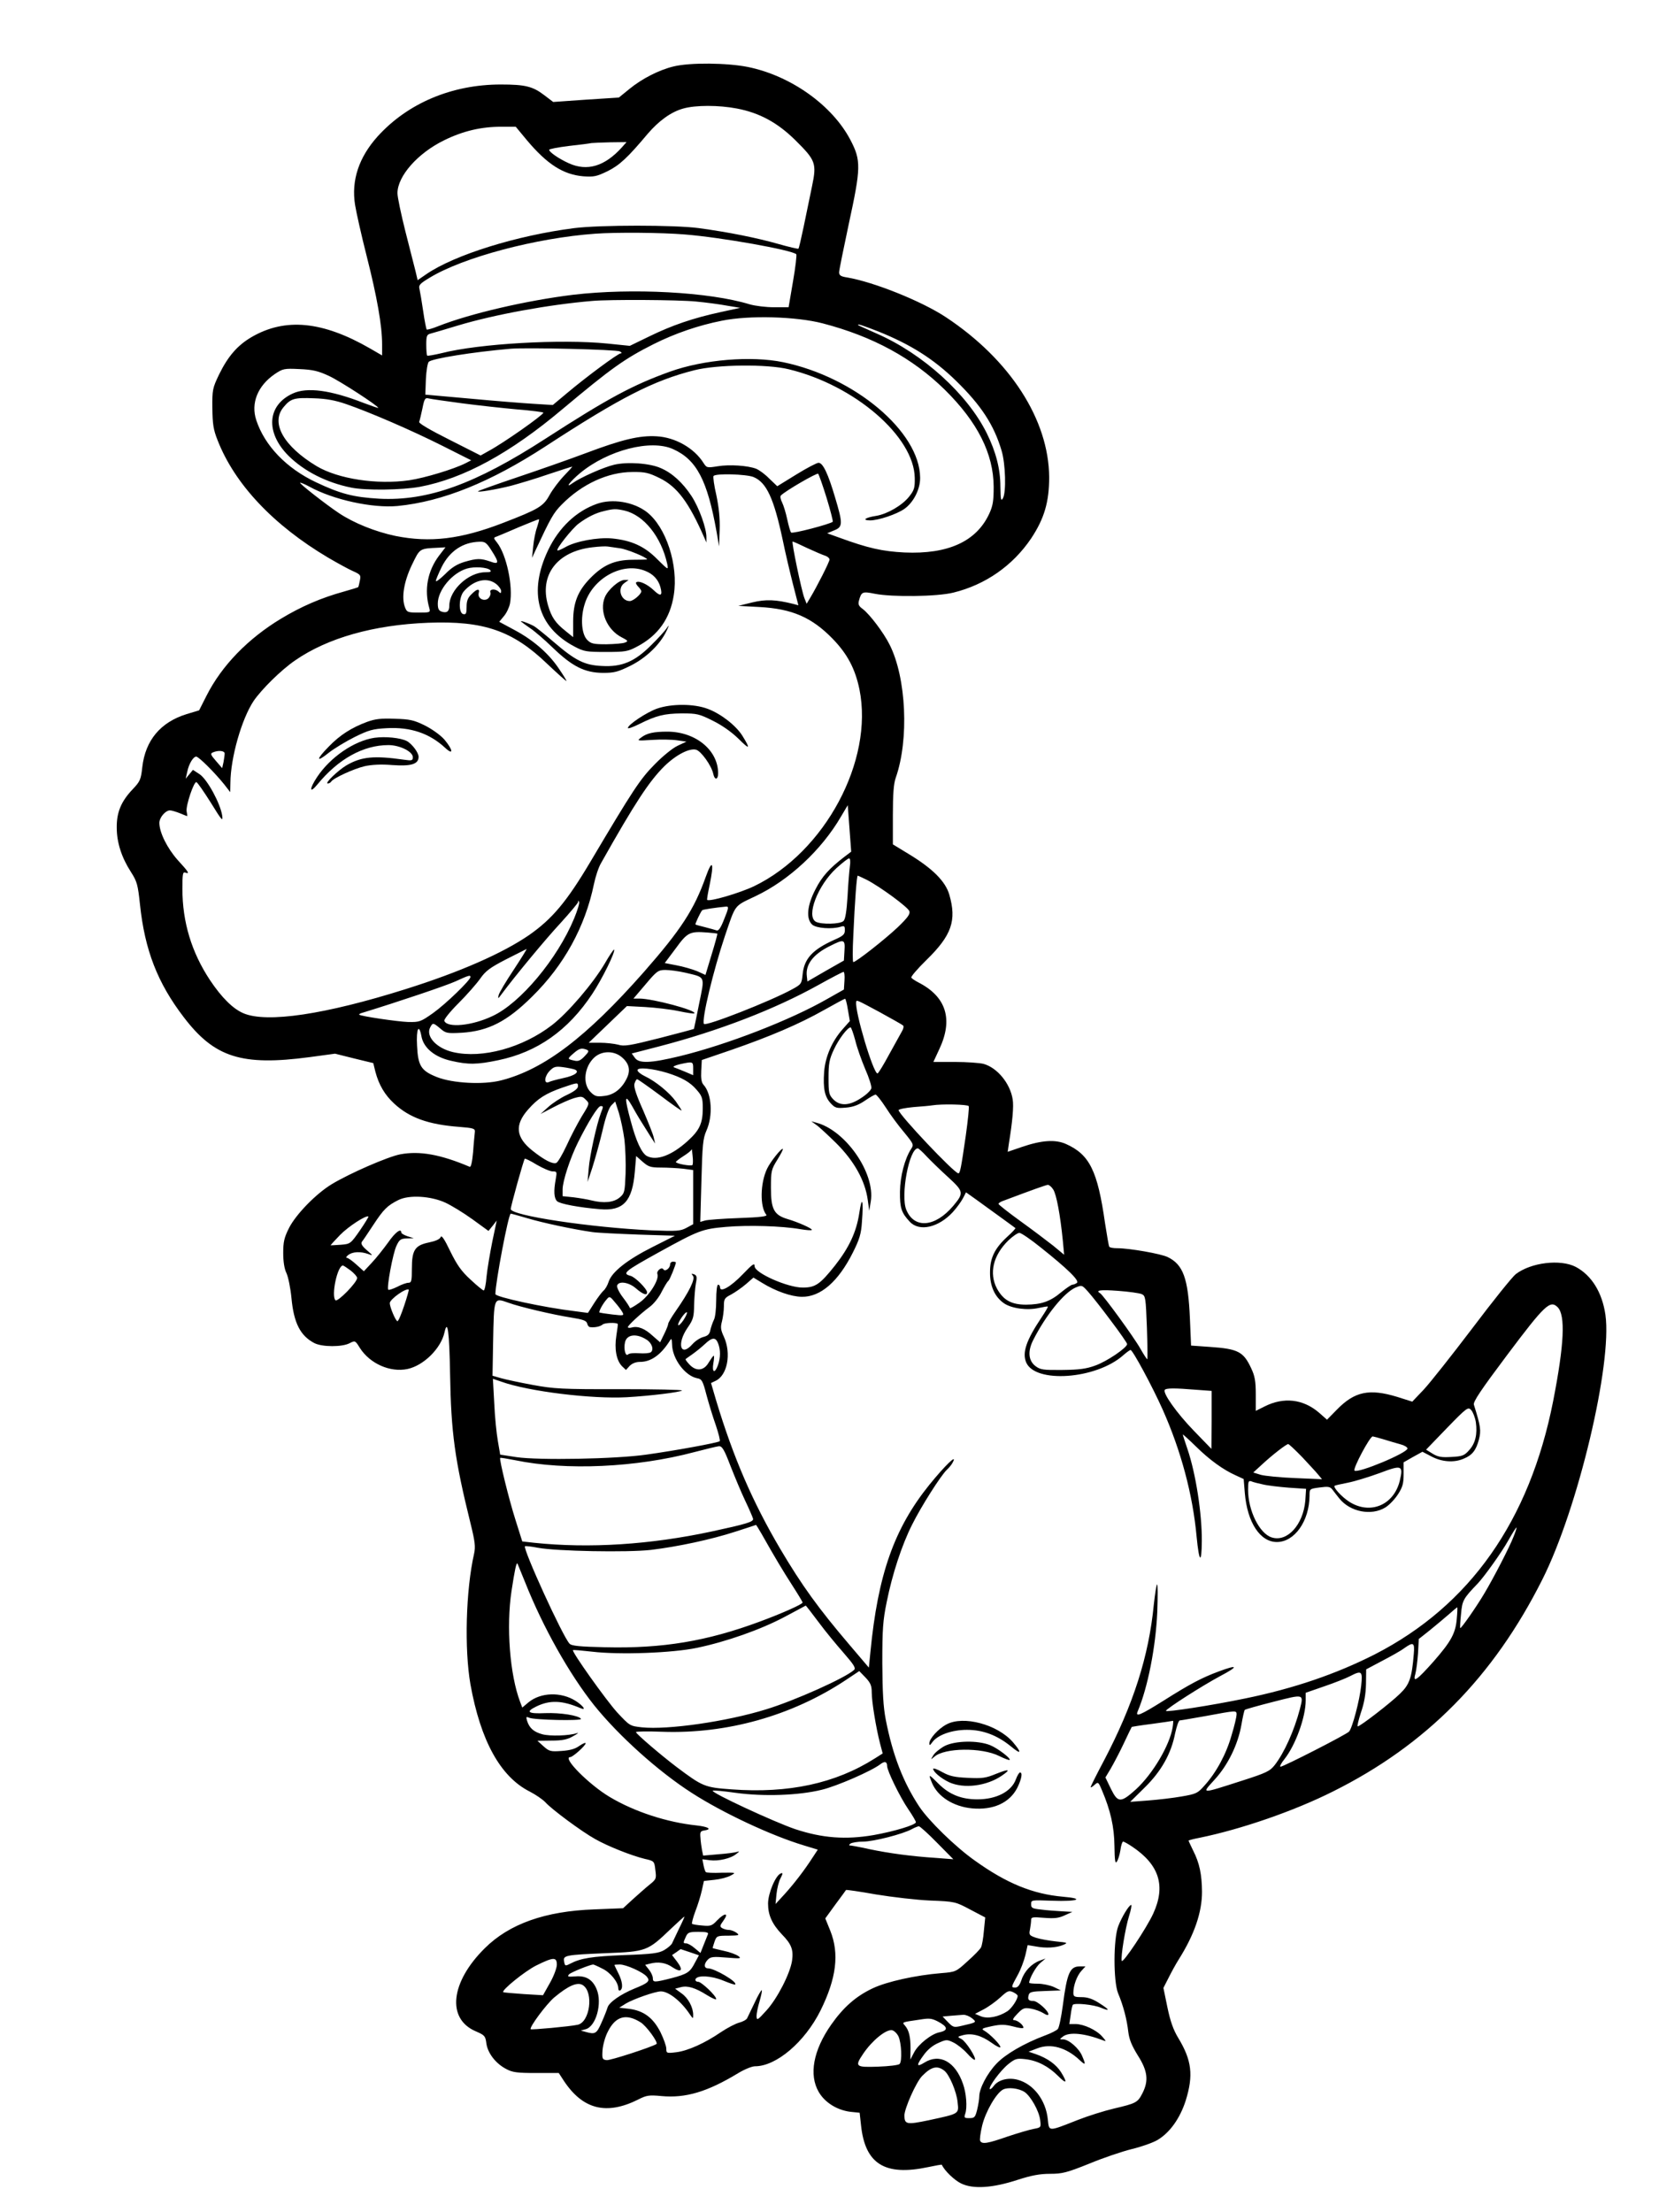 <?xml version="1.0" standalone="no"?>
<!DOCTYPE svg PUBLIC "-//W3C//DTD SVG 20010904//EN"
 "http://www.w3.org/TR/2001/REC-SVG-20010904/DTD/svg10.dtd">
<svg version="1.0" xmlns="http://www.w3.org/2000/svg"
 width="864pt" height="1152pt" viewBox="0 0 864 1152"
 preserveAspectRatio="xMidYMid meet">

<g transform="translate(0,1152) scale(0.1,-0.1)"
fill="#000000" stroke="none">
<path d="M3508 11174 c-75 -18 -164 -63 -231 -118 l-54 -44 -171 -11 -171 -12
-46 35 c-60 46 -99 56 -227 56 -254 0 -484 -97 -641 -270 -98 -109 -138 -229
-118 -356 6 -38 33 -159 61 -269 53 -209 80 -360 80 -458 l0 -58 -62 36 c-248
143 -443 162 -619 59 -73 -43 -122 -100 -168 -194 -34 -71 -36 -80 -35 -175 1
-83 5 -112 27 -167 89 -229 291 -443 576 -612 48 -28 106 -60 129 -70 40 -18
42 -21 36 -50 -3 -17 -7 -32 -9 -34 -1 -1 -33 -11 -72 -22 -120 -33 -224 -78
-330 -142 -172 -104 -308 -244 -387 -400 l-39 -77 -66 -20 c-135 -42 -214
-136 -230 -276 -7 -64 -11 -74 -50 -115 -60 -63 -84 -120 -83 -200 0 -77 25
-155 74 -231 32 -50 36 -66 47 -169 25 -237 91 -408 228 -587 160 -210 302
-255 655 -208 l133 18 100 -25 99 -24 11 -45 c18 -68 49 -121 98 -166 80 -74
179 -109 337 -121 77 -6 85 -9 83 -27 -1 -11 -6 -57 -9 -103 -5 -54 -11 -81
-18 -78 -151 64 -260 84 -361 65 -64 -12 -264 -99 -358 -156 -82 -50 -186
-157 -222 -228 -25 -50 -30 -72 -30 -130 0 -45 6 -83 17 -105 9 -19 21 -78 26
-130 12 -129 46 -196 119 -234 41 -21 144 -21 183 -1 29 15 30 15 54 -24 52
-82 158 -129 248 -110 85 18 175 108 193 191 16 72 25 5 29 -217 5 -307 25
-448 106 -776 24 -97 27 -123 19 -160 -43 -190 -51 -496 -19 -680 53 -294 156
-481 308 -558 31 -16 68 -41 82 -56 33 -37 191 -154 260 -192 65 -37 188 -86
258 -103 49 -11 50 -12 55 -58 6 -45 5 -48 -31 -77 -20 -16 -59 -51 -87 -76
l-50 -46 -150 -6 c-255 -9 -442 -75 -570 -202 -179 -177 -200 -368 -47 -433
46 -20 50 -24 55 -63 7 -51 49 -105 103 -133 33 -18 57 -21 156 -21 l118 0 26
-40 c99 -150 222 -181 388 -98 43 22 56 24 120 18 127 -12 240 22 400 119 33
20 72 36 88 36 111 0 259 126 341 290 83 168 99 296 51 416 l-26 64 53 73 c29
39 54 73 55 75 1 2 71 -8 155 -23 85 -14 213 -29 284 -32 128 -5 131 -6 208
-47 l78 -41 -7 -70 c-3 -38 -10 -77 -15 -86 -5 -10 -36 -42 -70 -72 -60 -55
-62 -56 -137 -62 -134 -11 -283 -44 -357 -79 -87 -41 -152 -98 -216 -189 -94
-134 -117 -262 -65 -351 32 -55 95 -94 164 -103 l49 -5 7 -64 c21 -203 124
-267 350 -219 38 8 70 14 71 12 14 -31 65 -80 100 -97 63 -31 165 -24 296 19
71 23 115 31 168 31 63 0 87 6 204 53 72 30 173 64 222 76 50 12 109 33 133
47 64 38 117 112 147 205 41 132 32 210 -39 327 -25 41 -41 86 -56 158 l-21
102 27 53 c15 30 38 72 52 94 82 130 122 246 122 354 -1 91 -13 149 -46 214
-13 27 -24 50 -24 52 0 2 26 9 58 15 215 44 491 139 694 241 486 242 836 597
1091 1105 185 368 364 1121 328 1377 -17 117 -72 206 -155 250 -80 41 -232 23
-312 -38 -18 -14 -120 -141 -227 -283 -107 -141 -221 -285 -253 -319 l-59 -62
-79 25 c-145 44 -221 28 -313 -66 l-52 -53 -42 37 c-83 71 -184 82 -283 32
l-46 -23 0 86 c0 69 -5 96 -24 136 -40 86 -68 101 -214 111 l-99 7 -6 141 c-9
209 -35 281 -116 320 -35 17 -198 46 -263 46 -20 0 -39 3 -41 8 -3 4 -12 59
-22 122 -39 275 -81 358 -204 413 -55 24 -125 20 -230 -16 l-73 -25 6 42 c19
116 26 195 20 231 -13 83 -80 165 -152 185 -20 5 -87 10 -149 10 l-112 0 31
67 c73 155 36 273 -109 347 -17 9 -34 20 -37 25 -3 5 32 46 79 92 131 128 158
205 119 340 -20 69 -86 135 -207 209 l-87 53 0 152 c0 110 4 164 15 195 70
199 55 521 -32 693 -32 64 -104 158 -139 185 -21 15 -26 24 -21 43 13 48 18
50 83 37 91 -18 325 -15 409 6 167 41 309 140 405 282 69 104 94 191 94 319
-2 299 -203 612 -539 834 -126 83 -373 182 -512 206 -34 5 -43 11 -43 27 0 10
23 123 50 250 64 295 65 332 9 439 -94 180 -309 334 -533 380 -109 22 -303 24
-388 3z m329 -219 c117 -22 212 -73 305 -165 106 -105 112 -120 87 -240 -11
-52 -30 -146 -43 -208 -13 -62 -25 -115 -28 -117 -2 -2 -50 9 -106 25 -109 31
-257 61 -412 82 -125 17 -516 17 -650 0 -298 -38 -623 -139 -770 -240 l-45
-31 -11 47 c-7 26 -30 119 -53 208 -22 88 -41 177 -41 198 0 89 106 209 244
276 98 48 192 70 296 70 l76 0 58 -70 c105 -125 189 -179 293 -188 56 -4 70
-1 126 26 63 31 105 70 210 195 58 68 123 115 186 132 64 18 184 18 278 0z
m-598 -202 c-89 -99 -181 -127 -277 -83 -51 23 -102 58 -102 70 0 4 46 13 103
20 56 6 109 13 117 15 8 1 53 3 99 4 l84 1 -24 -27z m328 -454 c189 -15 558
-81 580 -103 3 -3 -4 -67 -17 -141 l-23 -135 -76 0 c-42 0 -98 7 -126 15 -212
65 -615 86 -920 50 -244 -30 -537 -98 -704 -164 -29 -12 -56 -19 -59 -17 -2 3
-11 45 -18 95 -7 49 -16 100 -19 114 -6 22 0 29 53 61 174 106 554 207 862
229 108 8 349 6 467 -4z m56 -349 c54 -5 128 -15 165 -22 l67 -11 -101 -22
c-144 -31 -254 -69 -371 -126 l-103 -50 -117 12 c-239 24 -668 0 -863 -50 -38
-9 -72 -15 -75 -13 -3 3 -5 29 -5 58 0 45 3 52 23 57 12 3 76 22 142 42 190
57 474 109 700 128 90 8 447 6 538 -3z m662 -114 c261 -68 468 -181 636 -346
170 -168 253 -332 254 -505 0 -73 -4 -99 -23 -140 -67 -145 -215 -212 -442
-202 -115 6 -188 22 -341 78 l-61 22 36 15 c46 18 46 35 5 172 -36 122 -63
180 -86 180 -9 0 -61 -27 -116 -61 l-99 -61 -42 40 c-22 23 -53 45 -68 51 -44
17 -140 23 -200 13 -56 -9 -58 -8 -74 17 -49 78 -148 134 -245 139 -88 5 -178
-16 -369 -88 -85 -32 -245 -88 -355 -125 -110 -37 -202 -70 -205 -73 -8 -8 90
8 170 28 41 11 129 37 195 60 66 22 122 40 125 40 2 0 -17 -21 -42 -47 -26
-27 -60 -72 -76 -101 -32 -59 -58 -74 -242 -145 -220 -85 -380 -104 -560 -68
-105 22 -217 67 -295 119 -66 44 -207 154 -202 158 2 2 24 -7 48 -20 125 -69
329 -113 459 -101 235 23 484 124 770 310 393 256 563 343 776 397 118 30 379
33 492 5 343 -83 653 -350 656 -566 1 -52 -3 -64 -30 -98 -36 -45 -112 -89
-169 -99 -59 -9 -78 -23 -34 -24 44 0 139 32 179 60 48 34 83 103 82 163 -2
239 -341 524 -714 601 -166 34 -412 14 -588 -49 -195 -70 -323 -139 -650 -350
-365 -236 -612 -325 -865 -312 -135 8 -201 25 -330 86 -154 73 -266 190 -310
322 -30 89 7 180 96 241 42 28 48 30 129 26 70 -3 98 -10 154 -36 58 -27 256
-156 256 -166 0 -2 -34 10 -77 26 -172 67 -294 83 -368 49 -134 -61 -144 -203
-22 -325 81 -80 197 -139 325 -165 76 -16 267 -13 359 4 228 43 470 175 743
405 253 212 323 262 474 338 114 57 235 98 356 122 142 29 387 22 525 -14z
m289 -42 c169 -68 288 -143 405 -257 131 -128 197 -229 237 -363 21 -69 25
-219 7 -249 -10 -17 -12 -7 -13 61 0 91 -23 181 -71 278 -101 204 -332 413
-571 518 -51 23 -95 42 -97 44 -12 11 21 0 103 -32z m-1346 -104 c10 -5 12
-10 5 -10 -14 0 -179 -122 -281 -208 l-73 -61 -97 6 c-53 3 -203 15 -332 27
l-235 21 3 80 c2 44 9 85 15 91 18 17 230 51 427 68 84 7 552 -4 568 -14z
m-1426 -274 c122 -42 340 -136 503 -218 l149 -75 -29 -15 c-61 -31 -213 -77
-294 -89 -169 -24 -369 7 -481 73 -173 104 -242 226 -173 308 37 45 56 50 158
46 65 -2 112 -11 167 -30z m603 4 c83 -11 212 -25 288 -32 75 -6 137 -14 137
-17 -2 -13 -206 -157 -286 -200 l-41 -23 -162 82 c-102 51 -161 86 -158 93 3
7 10 38 17 70 10 51 14 57 33 52 12 -3 90 -14 172 -25z m1101 -239 c122 -55
178 -162 226 -431 l13 -75 3 86 c2 59 -4 116 -17 179 -12 51 -18 96 -15 101 9
15 171 10 208 -5 68 -28 106 -111 152 -326 14 -69 39 -174 54 -233 l28 -109
-26 7 c-92 23 -143 25 -214 8 l-73 -18 110 -6 c170 -9 273 -54 381 -165 77
-79 118 -157 140 -264 75 -371 -180 -847 -549 -1025 -76 -36 -233 -82 -244
-71 -2 2 4 37 13 79 24 116 14 137 -20 42 -61 -172 -130 -277 -323 -497 -300
-340 -520 -507 -743 -564 -93 -24 -253 -15 -334 17 -83 33 -99 58 -104 164 -5
88 10 118 23 48 11 -60 69 -108 154 -127 90 -21 136 -20 246 3 203 42 364 155
490 346 51 77 122 221 113 230 -2 2 -24 -30 -48 -72 -62 -105 -191 -256 -275
-321 -153 -118 -363 -176 -515 -141 -87 20 -145 83 -119 130 13 24 15 24 52
-7 29 -25 36 -26 112 -22 138 9 235 58 366 188 166 163 276 363 322 585 8 39
24 88 37 110 178 316 250 425 329 504 60 59 130 96 166 87 26 -7 81 -83 90
-127 7 -33 25 -30 25 4 0 121 -118 217 -265 217 -70 0 -106 -8 -135 -30 -24
-18 -24 -18 56 -13 45 3 103 2 130 -2 l49 -7 -45 -21 c-25 -11 -78 -54 -120
-97 -77 -78 -113 -133 -336 -509 -123 -207 -198 -296 -318 -380 -138 -95 -361
-193 -644 -282 -419 -132 -721 -177 -843 -126 -55 23 -114 81 -176 174 -95
144 -143 301 -143 474 0 77 2 90 15 85 25 -9 18 3 -40 66 -54 61 -95 143 -95
193 0 28 32 65 55 65 9 0 32 -7 52 -15 19 -8 37 -15 38 -15 1 0 0 11 -3 25 -5
29 38 157 51 152 6 -2 39 -50 75 -107 58 -94 64 -101 59 -66 -10 63 -77 187
-117 214 l-35 23 -19 -23 -19 -23 8 35 c8 41 31 80 47 80 13 0 98 -85 146
-145 l31 -40 1 49 c1 130 58 331 121 426 42 61 143 161 216 211 169 117 409
185 693 196 289 11 440 -41 620 -214 55 -52 100 -92 100 -89 0 4 -18 33 -40
65 -53 79 -133 148 -230 200 l-80 43 24 29 c14 16 28 46 32 66 17 90 -18 254
-67 317 -20 25 -20 26 -2 32 10 4 63 26 118 50 55 23 101 41 102 40 2 -2 -3
-20 -10 -42 -8 -21 -17 -66 -20 -99 l-6 -60 16 35 c81 173 95 199 139 243 104
106 241 169 367 169 67 1 86 -4 143 -32 91 -45 151 -125 232 -310 l11 -25 0
26 c1 46 -37 153 -77 215 -46 70 -100 120 -160 146 -57 26 -174 34 -243 18
-56 -13 -177 -67 -217 -96 -44 -32 -12 10 40 53 144 119 368 177 484 124z
m799 -254 c20 -65 34 -121 32 -124 -13 -12 -210 -64 -217 -56 -4 4 -13 35 -20
68 -7 33 -19 73 -27 89 -8 15 -11 32 -6 36 25 25 188 119 194 113 4 -5 24 -61
44 -126z m-1745 -274 c41 -64 39 -74 -7 -57 -50 17 -69 17 -134 -2 -39 -12
-67 -29 -101 -64 -27 -26 -48 -42 -48 -35 0 6 14 39 30 72 42 84 111 130 198
132 28 1 36 -5 62 -46z m1644 13 c39 -18 81 -36 94 -40 12 -4 22 -13 22 -20 0
-12 -65 -140 -101 -200 l-18 -30 -12 30 c-15 39 -68 294 -61 294 3 0 37 -15
76 -34z m-1917 -39 c-60 -79 -79 -178 -51 -274 6 -22 4 -23 -55 -23 -58 0 -62
2 -72 28 -19 50 -6 132 36 220 43 88 37 85 142 90 l33 2 -33 -43z m266 -76 c8
-8 0 -11 -26 -11 -87 0 -187 -93 -187 -174 0 -30 -13 -40 -40 -31 -15 5 -20
15 -20 42 0 69 74 159 151 182 40 12 107 7 122 -8z m31 -72 c14 -11 26 -28 26
-37 0 -12 -3 -13 -12 -4 -18 18 -51 15 -44 -3 3 -8 -2 -21 -10 -30 -21 -20
-58 -2 -51 26 7 26 -9 24 -38 -6 -19 -18 -25 -35 -25 -65 0 -34 -3 -41 -17
-38 -26 5 -24 89 3 119 52 59 121 75 168 38z m-1414 -883 c0 -7 -3 -28 -6 -45
l-7 -31 -32 37 c-28 32 -31 39 -16 45 28 12 61 9 61 -6z m3230 -536 c-81 -62
-119 -104 -153 -171 -44 -84 -50 -154 -17 -184 21 -19 103 -25 148 -11 19 6
22 4 22 -18 0 -22 -9 -30 -57 -51 -111 -50 -155 -97 -163 -179 -5 -49 -7 -52
-55 -78 -113 -62 -450 -194 -459 -180 -13 21 49 278 109 457 58 170 46 154
159 208 174 82 345 241 446 415 l35 59 9 -121 9 -121 -33 -25z m26 -52 c-3
-24 -9 -94 -12 -156 -5 -77 -11 -118 -21 -128 -17 -17 -115 -19 -144 -4 -52
29 10 190 107 279 31 28 60 51 66 51 6 0 8 -16 4 -42z m87 -69 c70 -36 216
-143 223 -164 5 -15 -9 -34 -62 -85 -68 -64 -216 -180 -230 -180 -4 0 -4 62 0
138 8 184 18 312 23 312 2 0 23 -10 46 -21z m-1523 -202 c-87 -210 -280 -441
-425 -508 -107 -51 -236 -63 -251 -25 -3 7 30 48 74 92 43 43 94 101 113 128
28 40 51 57 134 100 55 28 103 52 107 54 4 2 -26 -46 -66 -107 -40 -60 -76
-120 -79 -133 -5 -21 -3 -20 16 6 69 93 227 284 306 369 50 55 91 104 92 110
0 9 2 9 5 0 3 -6 -9 -45 -26 -86z m782 -2 c-18 -47 -30 -64 -40 -60 -8 3 -35
10 -61 17 -25 6 -47 12 -49 14 -3 2 26 64 35 74 4 4 71 14 125 19 14 1 13 -8
-10 -64z m-36 -77 c1 -2 -12 -51 -30 -109 l-32 -106 -44 20 c-25 10 -73 24
-106 30 l-62 12 57 76 c61 84 73 90 165 83 27 -2 50 -5 52 -6z m662 -89 l-3
-51 -95 -54 -95 -55 -3 27 c-8 61 33 115 121 158 73 37 79 35 75 -25z m-830
-114 c108 -26 103 -14 73 -162 -14 -70 -26 -129 -27 -131 -1 -1 -82 -23 -180
-48 -154 -39 -184 -44 -215 -34 -20 5 -63 10 -95 10 l-58 0 99 95 100 96 95
-5 c52 -3 130 -12 173 -21 43 -9 81 -15 83 -12 15 15 -217 77 -286 77 l-31 0
63 74 c58 69 66 75 103 75 22 0 68 -6 103 -14z m830 -41 l-3 -47 -85 -48
c-193 -111 -524 -239 -770 -299 -153 -37 -213 -39 -234 -8 l-16 22 143 37
c311 81 601 193 828 319 68 38 128 69 132 69 4 1 7 -20 5 -45z m-1948 18 c0
-16 -128 -140 -194 -187 -65 -46 -71 -48 -130 -47 -57 2 -246 30 -255 38 -2 2
2 5 10 8 202 62 441 143 490 165 70 32 79 35 79 23z m1966 -171 l10 -58 -38
-43 c-55 -62 -90 -143 -96 -222 -6 -87 3 -129 34 -163 23 -25 31 -27 78 -23
38 3 66 13 100 36 26 18 51 32 56 32 5 0 29 -30 53 -67 24 -38 67 -96 96 -130
49 -60 51 -64 36 -86 -33 -51 -57 -142 -58 -222 -1 -85 7 -110 51 -157 50 -54
151 -30 225 51 20 22 43 54 52 71 l16 31 52 -37 c29 -21 86 -62 127 -92 41
-30 76 -55 78 -57 2 -2 -17 -23 -43 -46 -65 -60 -89 -110 -89 -184 -1 -72 25
-129 73 -162 40 -27 121 -38 181 -24 24 5 46 9 47 7 2 -2 -13 -27 -33 -57 -79
-118 -101 -182 -80 -233 46 -111 362 -89 504 35 18 16 36 29 40 29 11 0 114
-191 167 -310 95 -213 157 -442 177 -663 13 -134 26 -145 27 -22 1 142 -31
351 -75 480 -13 38 -24 72 -24 75 0 2 30 -25 68 -62 72 -71 143 -122 208 -151
l41 -19 6 -73 c13 -154 80 -255 167 -255 92 0 169 109 170 241 0 36 0 36 52
43 45 6 55 5 68 -12 8 -11 24 -31 35 -45 56 -70 167 -92 240 -47 21 13 50 44
66 69 24 37 29 56 29 105 l0 61 49 28 49 27 48 -25 c53 -28 117 -33 167 -11
44 18 64 43 79 99 12 48 10 67 -26 182 -5 15 36 76 174 260 196 261 223 286
262 248 42 -42 34 -196 -23 -488 -123 -625 -434 -1066 -929 -1320 -201 -102
-422 -178 -677 -230 -173 -36 -414 -73 -411 -64 5 13 188 130 283 181 97 51
94 62 -8 24 -89 -33 -151 -66 -287 -152 -123 -77 -148 -87 -135 -56 53 125 94
336 102 517 3 83 3 147 -1 144 -4 -4 -11 -51 -17 -105 -26 -269 -107 -521
-259 -811 -39 -73 -70 -136 -70 -139 0 -4 9 1 20 11 19 17 20 17 39 -28 44
-103 64 -190 65 -290 1 -75 4 -94 12 -82 7 9 15 36 19 60 3 25 10 45 14 45 5
0 26 -12 47 -26 142 -95 176 -205 110 -349 -35 -76 -159 -262 -164 -246 -6 19
18 169 38 233 10 32 15 58 11 58 -11 0 -49 -63 -67 -110 -26 -67 -26 -288 -1
-350 28 -66 46 -138 53 -200 5 -41 18 -72 50 -124 51 -80 57 -131 24 -196 -25
-49 -33 -53 -148 -80 -51 -12 -137 -39 -190 -60 -155 -61 -148 -61 -155 3 -10
100 -74 185 -158 207 -49 13 -101 -1 -124 -33 -8 -11 -17 -18 -20 -16 -9 10
56 98 96 130 36 29 45 31 89 26 62 -7 120 -37 170 -87 45 -45 51 -38 16 19
-26 41 -71 73 -131 94 l-38 13 47 18 c69 26 149 4 219 -62 31 -29 33 -25 13
21 -16 40 -70 87 -99 87 -20 0 -20 0 -1 15 33 25 112 17 209 -20 17 -7 17 -5
-5 20 -31 35 -95 64 -138 65 l-33 0 7 47 c3 27 9 50 11 53 10 11 110 1 146
-15 51 -21 47 -11 -10 25 -33 21 -59 30 -90 30 -38 0 -43 3 -43 23 0 38 19 89
42 114 l21 23 -30 0 c-51 0 -66 -34 -88 -204 -8 -59 -19 -114 -26 -122 -6 -7
-35 -22 -65 -33 -112 -42 -209 -99 -255 -148 -49 -52 -89 -129 -89 -170 0 -13
-5 -44 -11 -69 -10 -40 -14 -44 -41 -44 -26 0 -28 2 -21 23 11 32 6 106 -12
156 -40 115 -121 160 -201 110 -42 -26 -43 -14 -3 40 19 27 47 50 75 62 42 19
46 19 79 3 19 -9 51 -34 71 -56 19 -22 38 -37 41 -34 9 9 -46 95 -70 108 -22
11 -22 12 8 20 46 12 95 -1 148 -39 26 -19 47 -29 47 -23 0 13 -55 69 -85 86
-16 9 -10 12 41 23 48 10 68 9 112 -2 28 -8 52 -11 52 -6 0 14 -31 39 -48 39
-11 0 -7 9 17 34 29 30 36 32 71 26 22 -4 51 -15 65 -24 15 -10 25 -12 25 -5
0 18 -57 69 -78 69 -25 0 -31 7 -25 30 4 17 16 20 87 22 l81 3 -37 18 c-21 9
-58 17 -83 17 -25 0 -45 2 -45 5 0 21 35 84 58 103 l27 23 -30 -11 c-43 -16
-80 -55 -95 -100 -9 -27 -19 -40 -32 -40 -23 0 -23 1 11 63 16 28 34 76 41
105 l12 53 42 -7 c52 -10 108 -7 143 8 26 11 24 12 -37 18 -36 4 -82 12 -104
19 -35 12 -38 15 -32 43 3 17 6 39 6 49 0 16 7 17 68 12 53 -4 75 -2 107 13
l40 18 -55 3 c-30 2 -79 5 -107 9 -47 5 -53 8 -53 28 0 22 1 22 111 18 131 -5
173 11 54 21 -156 14 -292 69 -458 188 -102 72 -241 208 -290 282 -83 126
-138 267 -174 452 -13 67 -17 142 -18 295 0 175 3 221 23 318 29 145 79 297
132 402 47 95 151 258 181 286 11 10 26 28 31 39 26 48 -40 -16 -122 -117
-183 -227 -268 -467 -307 -872 l-8 -80 -102 120 c-161 189 -247 308 -360 499
-143 243 -243 473 -333 771 l-27 92 23 11 c62 28 84 142 44 230 -17 36 -18 50
-10 80 5 20 10 55 10 78 0 39 3 44 38 62 20 11 55 35 77 54 l39 34 46 -28 c70
-43 150 -71 205 -72 98 -2 191 79 267 231 34 68 43 96 47 160 9 114 0 140 -14
44 -15 -98 -53 -179 -127 -273 -78 -98 -102 -114 -168 -114 -78 0 -250 76
-250 111 0 19 -10 12 -61 -41 -62 -65 -119 -98 -119 -69 0 7 -4 14 -10 14 -6
0 -10 -34 -10 -81 0 -44 -5 -90 -12 -102 -6 -12 -14 -35 -18 -51 -4 -23 -13
-32 -36 -38 -17 -4 -43 -21 -58 -38 -62 -70 -83 2 -25 86 30 43 33 57 34 119
1 38 5 88 9 111 7 34 5 42 -9 48 -15 5 -16 4 -6 -8 13 -16 -19 -82 -91 -185
-21 -30 -38 -59 -38 -65 0 -5 -9 -29 -21 -53 l-21 -43 -39 34 c-41 38 -77 52
-109 43 -11 -3 -20 -2 -20 2 0 9 66 70 113 105 21 15 49 50 63 79 15 29 30 54
35 57 7 5 39 84 39 96 0 2 -7 4 -15 4 -8 0 -15 -6 -15 -14 0 -20 -26 -40 -35
-26 -9 15 -38 -9 -31 -25 10 -28 -41 -111 -93 -148 -28 -20 -51 -33 -51 -28 0
4 -16 29 -36 55 -20 26 -33 54 -30 62 9 25 62 17 99 -16 35 -30 57 -38 57 -20
0 18 -62 80 -86 86 -46 12 -31 24 146 122 209 115 226 122 351 133 116 10 291
5 388 -12 30 -5 56 -7 59 -4 6 6 -72 41 -127 57 -70 21 -86 51 -86 162 0 88 2
96 33 146 18 29 31 54 29 57 -7 6 -65 -67 -82 -103 -36 -75 -38 -199 -4 -240
7 -8 -29 -13 -143 -17 -84 -3 -164 -9 -177 -13 l-24 -7 6 214 c5 188 8 220 26
261 35 78 28 192 -15 239 -11 12 -14 34 -12 73 l3 56 155 53 c199 69 352 134
481 207 57 32 107 59 110 59 3 1 10 -25 15 -58z m166 -12 c62 -34 117 -65 121
-69 5 -4 2 -18 -6 -31 -7 -13 -38 -68 -67 -121 -29 -54 -56 -98 -60 -98 -22 0
-119 324 -111 373 2 11 4 10 123 -54z m-128 -146 c9 -38 33 -105 52 -150 20
-45 34 -90 32 -100 -2 -10 -25 -33 -52 -50 -62 -42 -112 -44 -147 -7 -22 23
-24 34 -24 112 0 74 4 96 28 147 25 54 71 115 87 115 3 0 14 -30 24 -67z
m-1399 -49 c14 -6 12 -11 -11 -35 -21 -22 -33 -27 -53 -22 -37 8 -37 9 -5 37
31 27 42 30 69 20z m183 -39 c38 -32 47 -67 27 -109 -26 -55 -68 -88 -118 -93
-39 -5 -49 -2 -71 20 -44 44 -33 134 21 182 39 34 101 34 141 0z m372 -60 l0
-34 -42 18 c-24 10 -50 20 -58 23 -8 3 5 10 30 16 69 15 70 15 70 -23z m-618
-4 c30 -11 4 -32 -58 -45 -32 -7 -67 -16 -76 -21 -27 -11 -23 31 6 60 20 20
30 23 67 18 24 -3 52 -9 61 -12z m483 -18 c76 -24 119 -48 153 -88 28 -32 32
-43 32 -96 0 -79 -17 -115 -79 -171 -84 -76 -162 -104 -212 -78 -27 15 -56 76
-84 182 -34 125 -32 146 7 78 29 -52 42 -73 97 -160 l23 -35 -7 30 c-3 17 -29
81 -56 144 -35 78 -49 121 -45 137 4 13 10 24 14 24 4 0 58 -38 120 -84 62
-47 112 -82 112 -79 0 2 -14 24 -30 47 -34 47 -105 105 -162 132 -21 10 -38
24 -38 31 0 17 79 9 155 -14z m-465 -70 c0 -12 -20 -27 -58 -45 -31 -14 -75
-43 -97 -63 l-40 -36 65 34 c36 19 85 41 108 48 39 11 45 11 63 -8 20 -19 20
-20 -21 -86 -22 -37 -58 -105 -79 -152 -22 -47 -46 -88 -54 -91 -19 -7 -61 14
-124 64 -87 69 -94 134 -22 215 49 56 91 83 177 113 82 28 82 28 82 7z m242
-277 c5 -43 8 -123 6 -178 -4 -95 -5 -102 -31 -124 -31 -26 -83 -31 -147 -15
-19 5 -61 12 -92 16 l-58 6 0 35 c0 43 39 163 81 247 52 104 103 187 117 187
15 0 15 -1 1 -37 -22 -59 -58 -221 -63 -288 l-6 -70 25 75 c13 41 37 126 52
189 17 75 34 122 47 135 l20 20 19 -59 c10 -33 23 -95 29 -139z m1793 174 c3
-5 -4 -73 -15 -152 -25 -173 -30 -198 -39 -198 -21 0 -311 307 -311 329 0 5
35 12 78 16 42 3 86 7 97 9 49 8 184 5 190 -4z m-1439 -307 c-7 -7 -86 7 -86
16 0 3 18 17 40 31 22 14 41 29 42 35 1 5 3 -10 5 -34 3 -23 2 -45 -1 -48z
m1221 44 c22 -23 72 -72 112 -108 80 -74 82 -81 25 -149 -94 -111 -203 -120
-244 -20 -31 74 15 320 60 320 4 0 25 -19 47 -43z m-1384 -57 c34 0 86 -3 115
-6 l52 -7 0 -141 0 -141 -35 -19 c-32 -17 -49 -18 -182 -13 -318 15 -733 77
-733 111 0 15 67 256 73 262 2 2 30 -11 62 -31 33 -19 70 -35 83 -35 23 0 23
-2 16 -42 -11 -60 -9 -97 7 -113 14 -14 115 -33 225 -42 120 -10 167 41 180
194 l7 83 34 -30 c30 -26 41 -30 96 -30z m2042 -114 c17 -25 37 -135 50 -265
l7 -75 -58 48 c-33 26 -110 84 -171 128 -62 45 -113 85 -113 89 0 4 12 12 28
17 154 58 219 81 229 82 7 0 20 -11 28 -24z m-3165 -69 c30 -14 93 -52 140
-86 l84 -61 22 27 21 27 -23 -109 c-12 -60 -26 -142 -30 -182 -3 -40 -10 -73
-15 -73 -4 0 -35 25 -69 57 -48 44 -70 76 -105 147 -31 65 -46 86 -50 74 -4
-11 -27 -21 -61 -28 -73 -15 -89 -39 -89 -137 0 -63 -2 -73 -18 -73 -10 0 -36
-9 -58 -21 -23 -11 -43 -18 -47 -15 -9 10 24 190 43 229 15 32 22 37 54 38
l36 1 -32 10 c-18 6 -33 15 -33 19 0 26 -32 2 -70 -53 -24 -33 -62 -81 -84
-104 l-41 -44 -39 35 c-21 19 -43 35 -50 35 -6 0 -2 7 8 15 23 17 63 19 103 5
27 -10 27 -9 -7 20 -25 22 -32 34 -25 44 6 7 32 46 59 87 54 82 73 101 131
130 56 28 169 21 245 -14z m427 -81 c80 -24 240 -58 338 -72 28 -4 136 -9 240
-13 l190 -6 -117 -59 c-131 -66 -211 -129 -228 -180 -6 -19 -18 -40 -27 -47
-8 -7 -30 -36 -48 -64 l-33 -52 -68 9 c-160 19 -414 74 -414 89 0 59 68 419
80 419 3 0 43 -11 87 -24z m-873 -64 c-48 -69 -50 -70 -99 -74 -27 -2 -51 -3
-53 -3 -1 1 21 25 49 54 44 45 137 105 148 96 1 -2 -19 -35 -45 -73z m3546
-88 c142 -113 205 -175 188 -185 -7 -5 -18 -9 -23 -9 -6 0 -32 -18 -58 -39
-58 -49 -104 -64 -183 -65 -77 0 -119 24 -152 84 -42 80 -20 173 60 251 22 21
48 39 57 39 9 0 59 -34 111 -76z m-3594 -120 c19 -15 34 -32 34 -39 0 -23
-102 -127 -113 -116 -23 23 10 181 39 181 3 0 21 -12 40 -26z m3959 -261 c47
-62 85 -117 85 -122 0 -19 -106 -91 -166 -112 -46 -17 -83 -22 -171 -23 -99
-1 -115 1 -140 20 -37 28 -42 77 -12 136 66 130 160 246 220 273 34 14 34 14
67 -23 18 -20 71 -87 117 -149z m-3680 78 c-15 -45 -30 -81 -35 -81 -9 0 -40
73 -40 94 0 20 85 81 99 70 1 -1 -9 -39 -24 -83z m3841 60 c20 -9 21 -19 27
-173 3 -89 4 -164 2 -166 -1 -2 -18 23 -36 55 -33 59 -192 277 -209 288 -27
16 -1 20 93 13 56 -4 111 -12 123 -17z m-2704 -95 c9 -17 6 -18 -54 -11 -34 4
-64 9 -66 10 -5 5 18 47 37 68 15 18 17 18 44 -15 16 -18 33 -41 39 -52z
m-594 50 c60 -22 236 -63 326 -77 62 -10 80 -16 84 -31 2 -10 9 -19 16 -19 24
-3 52 3 65 14 11 9 69 11 78 3 2 -1 -2 -28 -7 -61 -11 -69 0 -129 29 -159 l21
-20 19 21 c13 13 32 21 54 21 57 0 108 36 154 108 10 17 12 15 13 -16 1 -75
67 -164 130 -177 25 -4 30 -13 49 -86 12 -45 34 -117 49 -159 14 -42 24 -80
20 -83 -8 -8 -232 -49 -383 -70 -161 -23 -560 -30 -675 -13 l-85 13 -12 70
c-7 39 -16 127 -19 198 l-7 127 44 -15 c142 -51 472 -91 653 -81 123 7 277 26
288 35 4 4 -142 7 -325 7 -300 -1 -343 2 -452 22 -66 12 -140 28 -165 35 l-45
13 3 170 c5 242 2 237 80 210z m911 -91 c-13 -19 -25 -30 -27 -25 -4 12 38 73
46 66 2 -3 -6 -21 -19 -41z m-192 -101 c28 -17 40 -53 22 -66 -8 -5 -35 -7
-61 -5 -26 2 -51 0 -57 -6 -13 -13 -24 27 -16 63 9 41 59 48 112 14z m373 -20
c13 -33 13 -74 -1 -113 -16 -45 -32 -39 -24 9 4 22 5 40 2 40 -3 0 -14 -16
-26 -35 -25 -44 -66 -48 -101 -10 -13 14 -22 26 -19 28 2 2 18 13 35 25 17 12
46 35 64 52 39 37 57 38 70 4z m2488 -241 l82 -6 0 -151 -1 -151 -93 96 c-87
90 -161 194 -150 211 6 10 52 10 162 1z m1458 -168 c9 -63 -2 -111 -35 -147
-25 -28 -35 -32 -92 -35 -52 -3 -70 0 -98 17 l-34 21 109 113 c104 107 110
111 126 93 9 -10 20 -38 24 -62z m-481 -90 c28 -9 67 -20 88 -26 20 -5 37 -15
37 -22 0 -23 -259 -131 -276 -115 -9 10 80 178 95 178 3 0 29 -7 56 -15z
m-424 -92 c35 -38 74 -79 84 -92 l20 -24 -140 6 c-77 3 -157 11 -179 17 l-39
12 49 45 c52 48 123 103 133 103 4 0 36 -30 72 -67z m-2977 -46 c22 -56 56
-138 77 -182 21 -44 39 -86 41 -94 3 -16 -35 -27 -215 -66 -322 -69 -637 -89
-925 -59 l-62 7 -35 111 c-34 106 -86 318 -80 324 2 2 37 -4 78 -12 265 -55
631 -38 932 42 61 16 119 30 130 31 16 0 27 -18 59 -102z m3486 -78 c-31 -127
-154 -178 -262 -110 -41 26 -87 77 -77 84 2 2 33 9 69 16 36 7 110 30 165 50
116 44 124 41 105 -40z m-713 -19 c24 -6 85 -13 135 -17 l90 -6 -4 -62 c-11
-125 -94 -217 -175 -191 -64 20 -123 140 -123 248 0 43 2 49 17 44 9 -4 36
-11 60 -16z m-2611 -257 c70 -124 112 -194 161 -270 29 -45 53 -85 53 -88 0
-9 -111 -58 -222 -99 -277 -103 -509 -141 -805 -134 -134 3 -177 7 -187 19
-35 36 -244 494 -232 507 3 2 33 -1 68 -8 97 -18 465 -25 588 -11 141 17 314
54 440 95 58 19 106 34 107 35 1 1 14 -20 29 -46z m3917 -14 c-21 -55 -104
-215 -151 -294 -41 -70 -123 -187 -127 -183 -2 2 0 35 4 73 6 71 12 81 87 159
35 37 125 163 159 224 22 39 41 69 43 68 1 -2 -5 -23 -15 -47z m-5148 -239
c92 -232 230 -478 360 -641 128 -159 334 -344 507 -455 161 -104 415 -223 585
-274 l72 -22 -27 -41 c-43 -67 -98 -138 -147 -192 l-46 -50 5 52 c3 29 12 66
21 82 13 26 13 30 1 25 -27 -10 -66 -104 -66 -157 0 -60 21 -106 72 -160 50
-51 61 -80 53 -137 -10 -67 -77 -198 -134 -260 -46 -51 -50 -53 -51 -29 0 14
7 49 16 78 8 29 14 55 11 57 -2 2 -19 -26 -36 -63 -18 -38 -36 -75 -40 -83 -4
-8 -23 -18 -42 -23 -19 -5 -61 -27 -94 -49 -83 -57 -173 -98 -234 -105 -49 -6
-51 -5 -51 19 0 14 -14 52 -30 85 -38 75 -87 112 -162 122 l-53 6 35 22 c39
23 152 63 182 63 41 0 106 -52 151 -120 17 -24 17 -24 17 -2 0 39 -26 88 -61
112 l-33 24 30 8 c35 9 75 -3 137 -42 26 -16 47 -25 47 -20 0 17 -77 90 -94
90 -10 0 -16 6 -14 13 8 23 83 19 145 -7 32 -13 60 -23 62 -20 13 13 -106 83
-141 84 -23 0 -23 24 -1 46 14 14 29 16 97 10 73 -6 79 -5 61 8 -11 8 -45 21
-75 27 -30 7 -56 13 -58 14 -1 1 3 16 9 33 11 31 13 32 72 32 57 1 60 2 43 15
-11 8 -29 15 -40 15 -12 0 -28 5 -36 10 -12 8 -11 13 8 39 30 42 6 41 -34 0
-26 -28 -34 -30 -77 -26 -26 2 -50 6 -53 9 -2 3 5 32 17 64 13 33 28 82 34
109 l11 50 55 6 c30 3 68 13 84 22 30 16 29 16 -47 15 -42 -2 -79 0 -82 3 -3
3 -9 19 -12 36 l-6 31 39 -5 c44 -6 110 9 138 33 17 13 18 15 2 10 -10 -3 -53
-9 -96 -12 l-79 -7 -6 29 c-3 16 -7 45 -8 64 -3 30 0 35 20 38 42 6 22 19 -39
26 -154 16 -324 71 -453 148 -108 64 -251 208 -206 208 13 0 80 60 80 72 0 5
-14 -1 -32 -13 -23 -17 -50 -24 -94 -27 -56 -4 -64 -2 -93 24 l-32 29 73 1
c56 0 82 5 113 23 22 12 31 19 20 16 -40 -14 -141 -17 -181 -6 -44 12 -67 32
-79 70 -6 21 -5 23 11 16 26 -12 276 -17 270 -6 -11 18 -108 33 -186 30 -89
-4 -105 6 -48 34 71 35 135 33 231 -8 32 -14 17 10 -24 37 -76 49 -184 46
-248 -8 l-31 -26 -11 29 c-54 142 -73 392 -45 578 17 111 25 149 31 143 1 -2
19 -46 40 -98z m1528 -207 c36 -49 96 -121 132 -162 52 -60 63 -77 53 -87 -44
-41 -307 -159 -457 -205 -206 -64 -513 -108 -648 -94 -62 7 -63 7 -129 78 -58
64 -238 317 -230 324 2 2 47 -2 100 -8 143 -17 417 -7 546 20 153 32 332 95
456 161 60 32 109 58 110 59 1 1 31 -38 67 -86z m3324 19 c-6 -77 -30 -120
-121 -224 -88 -99 -109 -113 -95 -65 5 18 11 66 14 107 l4 75 58 46 c32 26 76
63 98 82 22 20 42 36 44 37 2 0 1 -26 -2 -58z m-224 -184 c-10 -125 -22 -160
-72 -208 -49 -48 -207 -170 -220 -170 -4 0 4 33 17 73 17 49 25 96 26 148 l1
76 83 44 c46 24 98 53 115 66 48 34 55 30 50 -29z m-2823 -202 c0 -48 22 -182
43 -264 l14 -53 -41 -26 c-205 -130 -449 -183 -746 -161 -141 10 -151 15 -287
117 -79 60 -206 168 -211 181 -1 4 60 5 137 2 336 -12 673 83 951 266 l75 50
33 -34 c26 -28 32 -42 32 -78z m2549 36 c-8 -76 -46 -220 -63 -239 -13 -15
-342 -183 -357 -183 -6 0 3 18 20 39 58 73 111 219 111 306 l0 40 98 34 c53
18 113 42 132 52 62 32 67 28 59 -49z m-319 -121 c-30 -114 -82 -229 -131
-292 -25 -32 -43 -41 -171 -82 -218 -70 -211 -70 -143 5 70 76 122 183 140
285 7 41 15 77 18 79 3 3 70 22 149 42 160 41 158 42 138 -37z m-330 -30 c0
-10 -11 -59 -26 -107 -27 -97 -80 -195 -141 -262 -35 -40 -43 -44 -119 -57
-45 -8 -123 -17 -175 -21 l-93 -7 75 74 c87 85 139 178 159 283 8 36 18 66 24
67 6 0 67 11 136 23 162 30 160 30 160 7z m-333 -66 c-15 -93 -103 -242 -191
-323 -79 -71 -94 -71 -130 2 l-29 60 27 45 c15 26 46 84 68 131 22 47 41 86
42 87 1 1 49 9 106 16 58 8 107 15 109 16 2 0 1 -15 -2 -34z m-1487 -201 c0
-25 67 -162 110 -225 22 -32 40 -63 40 -68 0 -14 -113 -48 -220 -67 -146 -25
-267 -16 -409 31 -109 37 -439 190 -429 200 3 3 56 -2 119 -11 145 -20 328
-14 449 16 79 19 260 98 305 133 22 17 35 14 35 -9z m260 -400 l85 -86 -90 7
c-125 8 -245 24 -349 46 -49 11 -94 19 -100 19 -6 0 -4 5 4 10 8 5 38 10 66
10 53 0 206 39 253 65 14 8 31 14 36 15 6 0 49 -39 95 -86z m-1343 -446 c-17
-35 -33 -70 -37 -78 -4 -8 -22 -24 -41 -35 -28 -16 -60 -21 -209 -26 -169 -7
-225 -16 -281 -45 -25 -13 -27 -12 -31 11 -7 33 6 35 218 44 210 8 217 11 337
126 38 36 70 65 72 65 1 0 -11 -28 -28 -62z m150 -30 c-3 -7 -13 -32 -22 -55
l-17 -43 -30 25 c-16 14 -36 25 -44 25 -17 0 -17 2 -2 35 10 22 17 25 66 25
39 0 53 -3 49 -12z m-94 -94 l47 -16 -20 -37 c-26 -51 -39 -60 -122 -82 -91
-23 -98 -23 -98 0 0 10 -9 30 -20 44 l-20 25 23 6 c44 12 85 6 120 -19 46 -30
57 -15 23 30 l-26 34 22 15 c12 9 23 16 23 16 1 0 22 -7 48 -16z m-693 -65 c0
-17 -16 -60 -36 -95 l-36 -64 -101 6 c-56 4 -104 8 -106 10 -11 9 112 109 172
139 89 44 107 45 107 4z m236 -20 c43 -20 84 -71 84 -103 0 -10 5 -14 10 -11
16 10 12 47 -10 90 -11 22 -20 41 -20 42 0 2 12 3 28 3 33 0 122 -40 141 -64
18 -22 8 -32 -64 -61 -73 -30 -133 -72 -141 -99 -3 -11 -17 -47 -31 -78 -26
-59 -33 -63 -83 -49 l-25 7 25 7 c54 14 88 136 57 209 -21 50 -56 71 -111 66
-39 -3 -43 -1 -32 11 11 11 106 49 125 51 3 0 24 -9 47 -21z m-100 -87 c57
-38 36 -193 -28 -206 -42 -9 -240 -27 -244 -23 -9 9 81 130 122 165 74 62 122
83 150 64z m2264 -55 c0 -19 -31 -65 -53 -80 -46 -30 -103 -41 -138 -27 l-31
13 44 23 c25 13 64 41 87 62 38 35 45 38 67 28 13 -6 24 -15 24 -19z m-239
-116 c27 -22 27 -22 -51 -40 -42 -10 -46 -9 -73 19 l-28 29 43 4 c24 2 53 4
64 5 12 1 32 -7 45 -17z m-1725 -22 c30 -18 93 -105 83 -113 -22 -15 -242 -87
-260 -84 -22 3 -24 7 -21 52 2 27 14 71 28 97 40 80 95 95 170 48z m1547 5
c54 -28 57 -47 10 -57 -42 -8 -110 -62 -132 -104 l-20 -38 1 56 c0 64 -8 96
-29 121 -16 18 -19 17 77 31 49 8 61 7 93 -9z m-204 -78 c16 -34 20 -131 6
-144 -5 -6 -56 -12 -112 -14 -118 -4 -123 0 -77 68 46 68 117 126 149 122 11
-2 26 -16 34 -32z m239 -179 c26 -20 64 -110 69 -163 7 -63 12 -60 -150 -95
-115 -24 -126 -22 -127 24 0 37 61 174 92 206 48 49 79 57 116 28z m418 -111
c32 -22 75 -98 81 -145 5 -39 5 -40 -33 -47 -22 -4 -83 -22 -137 -40 -103 -36
-132 -41 -142 -23 -4 5 1 42 10 80 18 74 74 170 109 188 26 13 81 7 112 -13z"/>
<path d="M3108 8896 c-107 -38 -197 -123 -253 -240 -105 -220 -56 -401 137
-503 49 -26 62 -28 163 -28 101 0 114 2 163 28 109 57 172 146 191 268 25 156
-40 355 -141 433 -70 53 -179 71 -260 42z m145 -35 c101 -24 191 -137 222
-278 6 -33 6 -32 -52 25 -66 67 -134 98 -235 108 -75 7 -193 -15 -245 -46 -20
-11 -38 -19 -40 -16 -8 7 76 113 110 139 44 33 89 56 134 66 50 12 61 12 106
2z m-25 -196 c35 -4 142 -48 142 -58 0 -1 -35 -2 -77 -2 -93 -1 -152 -27 -220
-97 -64 -66 -88 -127 -88 -224 l0 -82 -37 30 c-55 43 -76 74 -94 136 -46 158
48 281 231 302 33 4 69 6 80 4 11 -2 39 -5 63 -9z m135 -119 c39 -16 65 -44
76 -82 13 -47 2 -53 -35 -17 -34 32 -79 52 -91 40 -3 -3 2 -13 11 -22 9 -9 16
-20 16 -24 0 -15 -42 -51 -60 -51 -47 0 -67 67 -28 94 l22 16 -21 0 c-29 0
-87 -51 -103 -90 -30 -72 11 -170 88 -209 33 -17 35 -20 17 -27 -11 -5 -55 -8
-97 -9 -67 0 -80 3 -99 22 -30 29 -37 112 -15 184 40 138 200 226 319 175z"/>
<path d="M2715 8282 c6 -5 27 -20 47 -34 20 -13 74 -59 118 -102 101 -97 165
-129 260 -130 59 0 78 5 143 37 82 41 154 110 188 181 15 31 15 35 2 16 -9
-14 -46 -55 -83 -91 -84 -84 -151 -113 -255 -107 -91 4 -138 28 -249 123 -49
42 -96 80 -106 85 -32 17 -76 32 -65 22z"/>
<path d="M3422 7830 c-54 -19 -152 -84 -152 -101 0 -5 26 4 58 20 90 45 131
55 223 56 79 0 91 -3 161 -38 47 -23 97 -58 134 -94 59 -59 64 -55 20 16 -34
54 -113 115 -181 140 -72 27 -188 27 -263 1z"/>
<path d="M1912 7761 c-81 -30 -142 -69 -199 -128 -68 -69 -68 -87 -1 -33 28
22 89 59 135 82 73 36 94 42 167 46 124 7 223 -27 304 -102 45 -42 42 -12 -3
42 -21 24 -63 54 -102 74 -57 28 -78 33 -157 35 -72 3 -102 -1 -144 -16z"/>
<path d="M1950 7678 c-106 -16 -230 -101 -299 -205 -41 -62 -40 -89 2 -38 109
133 239 205 370 205 59 0 127 -34 127 -63 0 -18 -5 -19 -47 -13 -155 22 -220
16 -298 -29 -44 -26 -116 -95 -98 -95 7 0 15 5 18 10 11 18 118 67 174 80 36
8 85 11 145 6 98 -7 136 5 136 43 0 22 -34 67 -61 82 -34 17 -111 25 -169 17z"/>
<path d="M4250 5663 c14 -9 61 -53 106 -97 93 -93 149 -194 163 -293 l8 -58 8
49 c24 147 -132 371 -285 410 l-25 7 25 -18z"/>
<path d="M4929 2540 c-42 -22 -89 -74 -89 -98 0 -13 3 -12 15 5 27 38 102 65
181 65 83 0 158 -28 231 -88 52 -43 56 -32 8 24 -80 92 -258 140 -346 92z"/>
<path d="M4920 2428 c-24 -13 -50 -34 -59 -48 -15 -25 -15 -25 5 -8 54 47 246
49 337 4 28 -14 53 -23 55 -21 8 8 -62 61 -101 77 -64 26 -182 24 -237 -4z"/>
<path d="M4860 2309 c0 -16 41 -50 83 -70 77 -35 195 -20 274 34 50 34 39 37
-29 10 -53 -22 -73 -25 -148 -21 -69 3 -95 9 -133 30 -26 15 -47 22 -47 17z"/>
<path d="M5291 2255 c-23 -64 -101 -105 -201 -105 -83 0 -146 25 -202 81 -53
53 -54 53 -34 4 30 -71 111 -123 209 -132 110 -10 195 29 235 107 22 45 29 80
14 80 -4 0 -14 -16 -21 -35z"/>
</g>
</svg>
